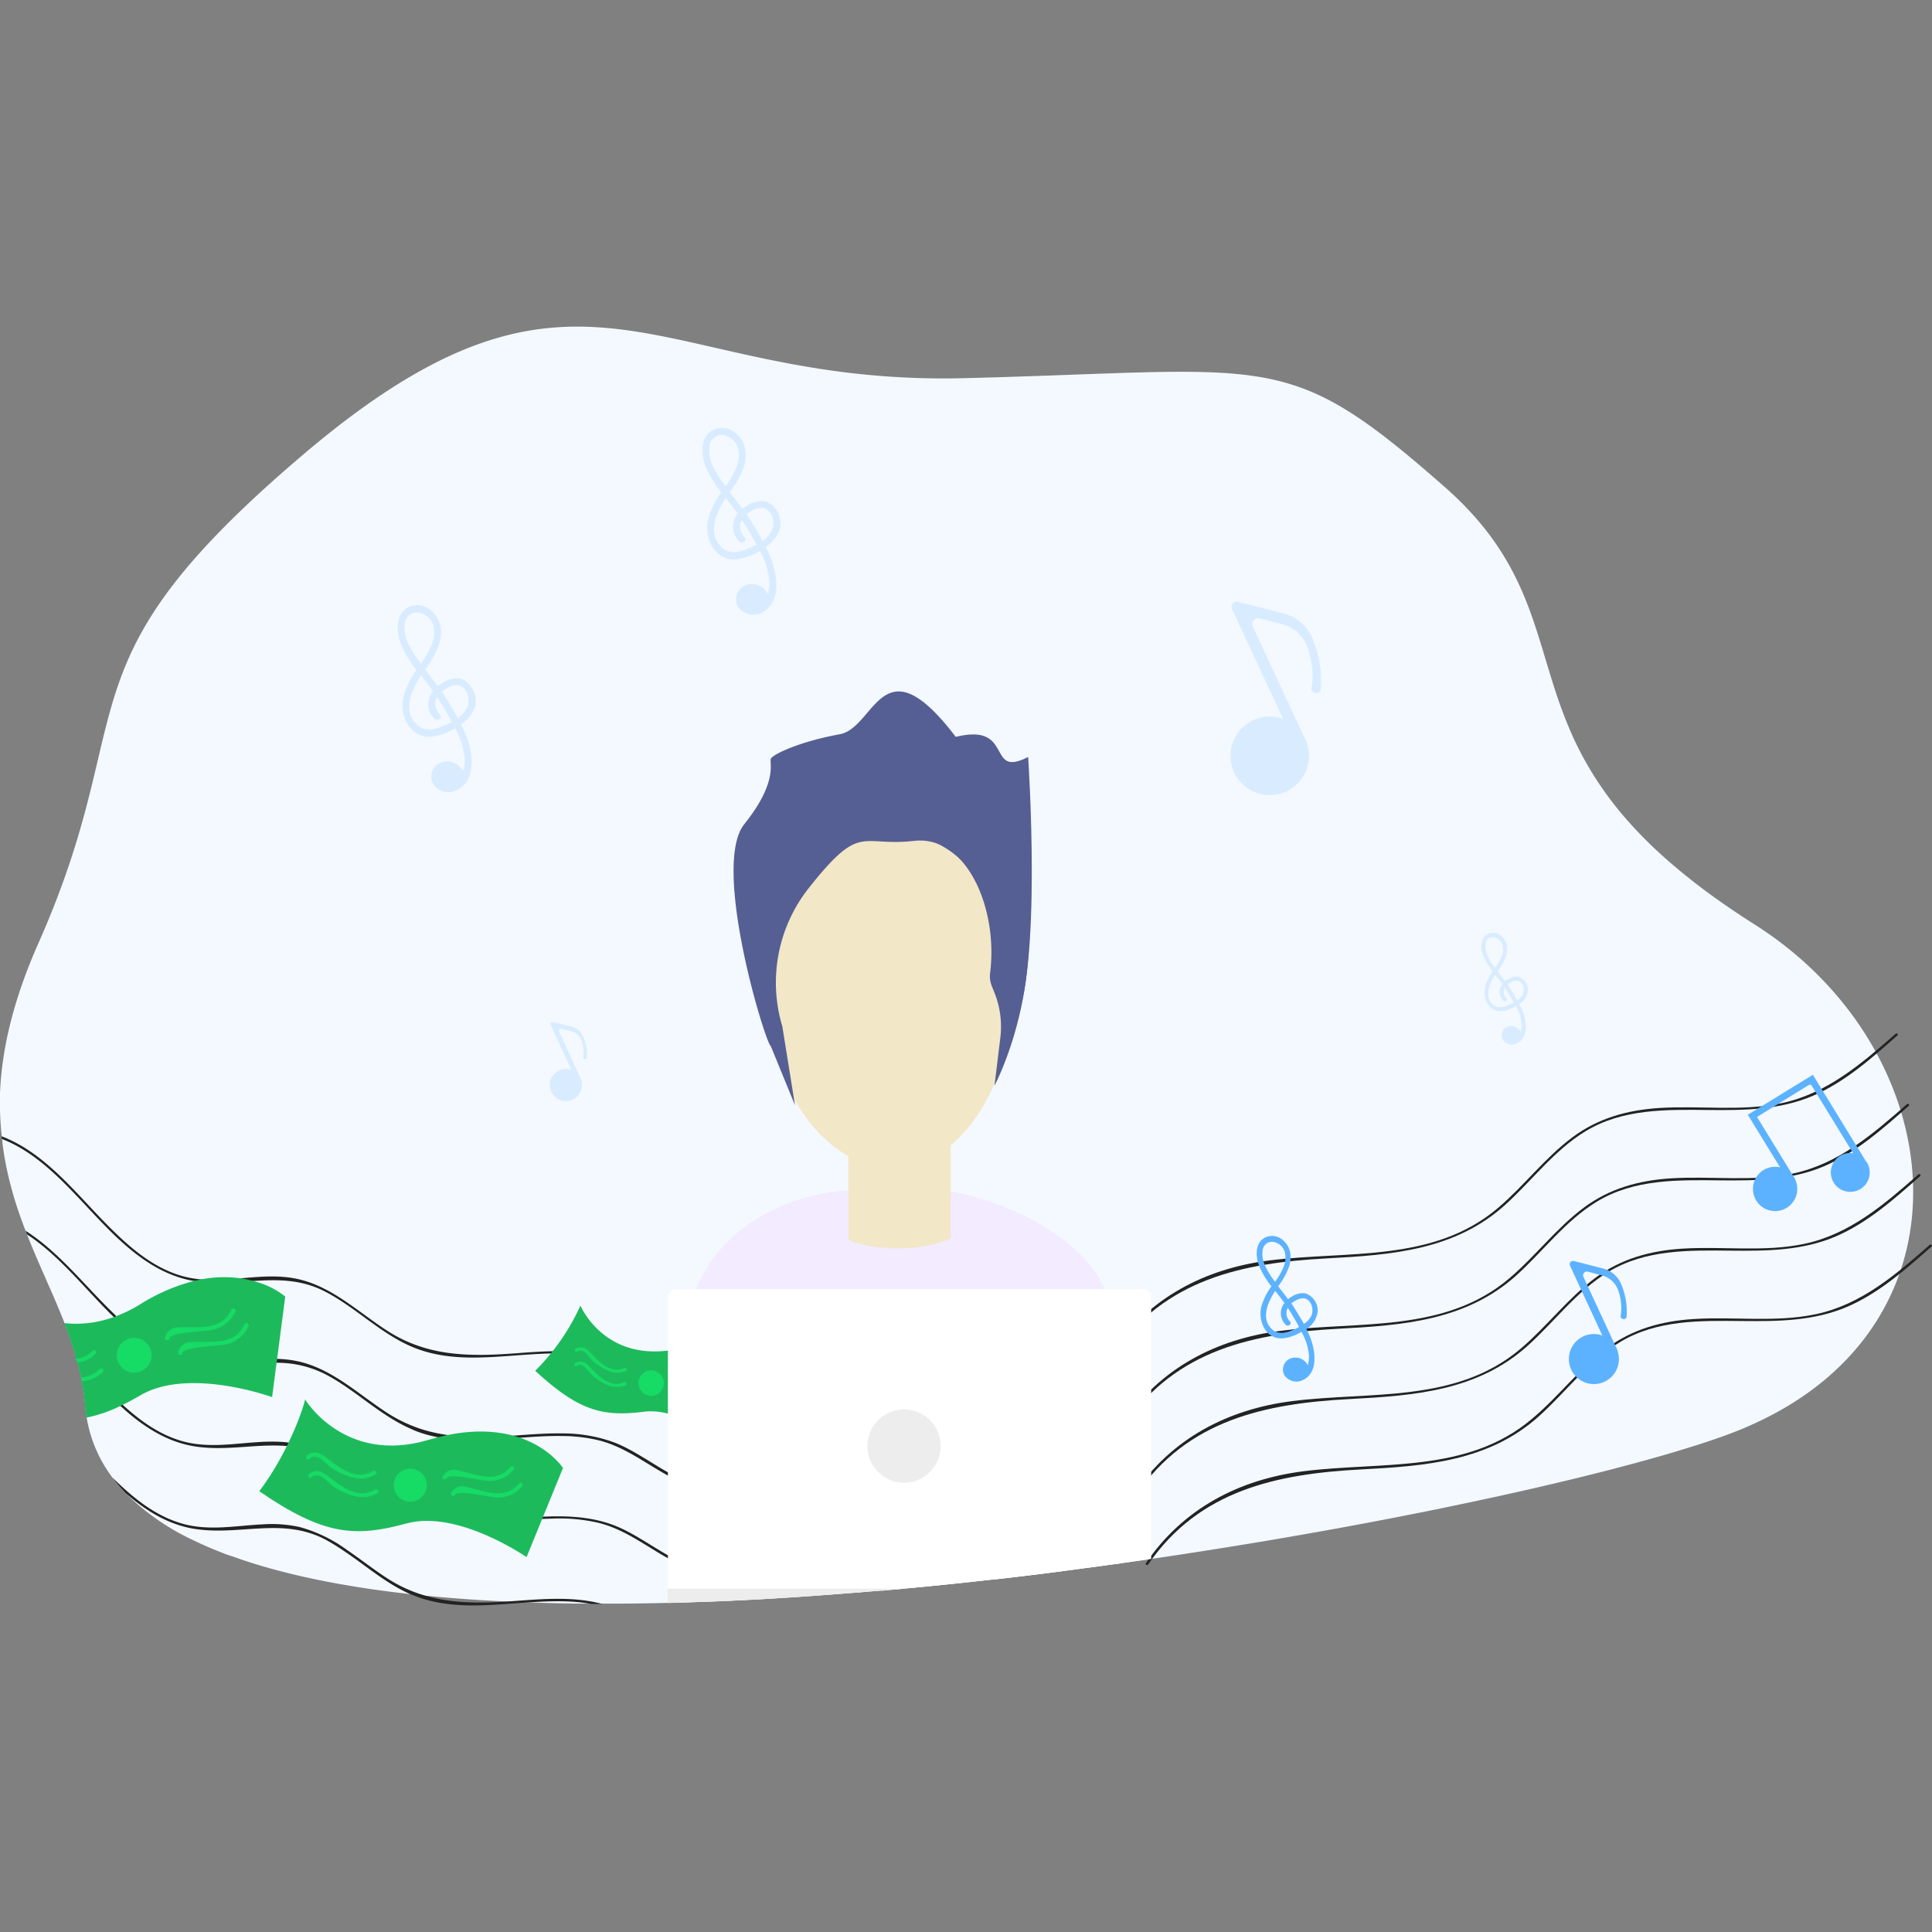 <svg xmlns="http://www.w3.org/2000/svg" viewBox="0 0 512 512"><rect x="0" y="0" width="512" height="512" fill="#808080" stroke="none"/><title>Asset 4</title><g id="e8a7c80b-045d-4266-a66b-d8e1e21df8d7" data-name="Layer 2"><g id="f877f980-9f3e-4433-9d00-7825f51df6e8" data-name="Layer 1"><path d="M463.89,377.72c-1.33.59-2.69,1.17-4.09,1.71-2.88,1.12-6.33,2.33-10.3,3.59l-1.74.54q-5.47,1.72-12.08,3.54c-.67.17-1.34.36-2,.54-2.83.77-5.79,1.55-8.88,2.34l-2.42.61q-4.44,1.12-9.19,2.24c-.82.21-1.66.4-2.5.59-4.47,1.06-9.14,2.11-14,3.18l-1.87.4c-3.79.82-7.69,1.65-11.68,2.47l-5.48,1.12-.3.06-5.69,1.12c-3.41.68-6.89,1.34-10.42,2l-3.31.62q-7.17,1.33-14.61,2.61l-3.27.57q-6.55,1.14-13.3,2.21c-2.24.37-4.49.72-6.76,1.08l-.3.05-6.44,1-3.54.53-3.46.52-1.18.17-2.28.33-5,.71-.62.09-3.09.42-1.78.24-5.67.76q-3.73.5-7.48,1-7.84,1-15.73,1.89l-.31,0c-7.75.88-15.53,1.69-23.28,2.39q-1.68.17-3.36.31l-2.52.23c-.21,0-.42,0-.63,0l-3.77.32-2.28.19-2,.15c-14,1.12-28,2-41.55,2.41l-2.33.08-1.48.05-3,.08-3.9.09q-4,.08-8,.1l-5.37,0h-2.95q-8.94,0-17.55-.36c-1.85-.06-3.68-.14-5.51-.23,0,0,0,0,0,0q-6.28-.29-12.32-.76c-2.76-.21-5.45-.44-8.11-.71H113l-1.43-.14-2.39-.26c-18.12-2-34.28-5.24-47.6-10.06L60,411.94a.61.61,0,0,1-.19-.08c-2.85-1.08-5.55-2.23-8.11-3.46a63.78,63.78,0,0,1-18.3-12.59,41.05,41.05,0,0,1-3.61-4.24,36.27,36.27,0,0,1-6.82-15.88c-.19-1.12-.33-2.28-.42-3.45a58.51,58.51,0,0,0-.84-6.23c-.06-.35-.13-.7-.21-1-.26-1.31-.57-2.6-.9-3.89,0-.06,0-.13-.05-.19l-.23-.82c0-.12-.06-.24-.1-.36-.88-3.08-1.93-6.09-3.12-9.1-.14-.37-.28-.75-.44-1.12-1.39-3.5-2.92-7-4.48-10.51-.09-.21-.17-.41-.26-.61-1.61-3.64-3.23-7.36-4.73-11.19-.13-.31-.26-.63-.36-.94-.21-.5-.4-1-.58-1.49-.09-.22-.17-.44-.24-.67a99.91,99.91,0,0,1-4.31-14.77l-.15-.79c-.42-2.18-.79-4.4-1-6.7,0-.23-.06-.48-.09-.71A80.7,80.7,0,0,1,0,290.72q0-.5,0-1c.46-11.37,3.35-24.32,10.12-39.62C37.91,187.48,14.3,176.7,80,120.76c74.79-63.71,93.4-18.48,175.53-20.54S340.72,92,382.8,129c24.88,21.82,23.59,42.22,33.39,64.78l.26.59a86.33,86.33,0,0,0,8.36,14.83c.13.19.26.37.41.57s.35.52.54.77l.4.54c1.44,1.94,3,3.93,4.76,5.92q.23.29.5.58c2,2.25,4.18,4.55,6.62,6.85l.54.53.06.05.44.41c2.14,2,4.45,4,7,6.08.19.17.4.33.61.49,2.14,1.74,4.4,3.48,6.82,5.24l.58.41q5,3.61,10.87,7.34C517.13,278,525.17,350.6,463.89,377.72Z" fill="#f3f9ff"/><path d="M297.18,414.27l-3.09.42-1.78.24-5.67.76q-3.73.5-7.48,1-7.84,1-15.73,1.89l-.31,0c-7.75.88-15.53,1.69-23.28,2.39q-1.68.17-3.36.31l-2.52.23c-.21,0-.42,0-.63,0l-3.77.32-2.28.19-2,.15c-14,1.12-28,2-41.55,2.41l-2.33.08-1.48.05c-.09-1-.18-2.15-.3-3.48,0-.1,0-.21,0-.31-.17-2-.33-4.34-.49-7,0-.26,0-.51-.05-.77-.37-6.1-.71-13.58-.76-21.52,0-.26,0-.51,0-.77,0-6.8.13-13.92.64-20.79,0-.24,0-.49.05-.72.73-9.43,2.11-18.35,4.52-25.33.3-.86.62-1.7,1-2.51,10.38-24.91,39.59-26,39.59-26l.76-.14c.52-.09,1-.18,1.56-.24h0a74.12,74.12,0,0,1,23.45.21s0,0,0,0c.68.1,1.36.23,2,.36,19.56,3.75,36,14.49,40.82,25.83a1.43,1.43,0,0,1,.09.21C297.72,353.66,297.62,392.88,297.18,414.27Z" fill="#f3ebff"/><path d="M257.61,322.22c0,2.37-2.21,4.51-5.77,6.06a36.12,36.12,0,0,1-14,2.52,37.85,37.85,0,0,1-12.62-2c-4.35-1.57-7.12-3.94-7.12-6.59s2.6-4.88,6.73-6.45a37.35,37.35,0,0,1,13-2.13,35.87,35.87,0,0,1,14.08,2.57C255.45,317.76,257.61,319.88,257.61,322.22Z" fill="#f3ebff"/><path d="M251.95,282.72v45.43l-.11.14a36.12,36.12,0,0,1-14,2.52,37.85,37.85,0,0,1-12.62-2,5.38,5.38,0,0,1-.39-.43V282.72Z" fill="#f2e7c7"/><ellipse cx="235.49" cy="259.34" rx="33.15" ry="50.15" transform="translate(-7.59 7.1) rotate(-1.7)" fill="#f2e7c7"/><path d="M204.25,277.19l6.44,15.73L207.32,272a40.37,40.37,0,0,1,7-36.64c13.87-17.53,13.58-10.9,27.93-12.52,13.88-1.57,22.32,17.84,20.14,35a6.93,6.93,0,0,0,.43,3.43l.76,1.9a24.13,24.13,0,0,1,1.52,11.83l-1.55,12.71s22.62-42.07-3.51-82.69-27-12.33-37.52-10.43-18,5.39-18.28,6.59,1.81,6.24-7,17.24S202.82,276.43,204.25,277.19Z" fill="#555f93"/><path d="M217.11,221.41s17.17-20.6,34.76-25.75,9,10.94,20.6,4.94c0,0,3.86,56.87-3.86,71.46S283.64,208.11,217.11,221.41Z" fill="#555f93"/><path d="M197.5,371.14c-6.21,3.28-12.61,1.91-18.52-1-.68-.33-1.35-.68-2-1-.51-.27-1-.55-1.51-.85-5.45-3.21-10.42-6.85-16.66-8.45-6.09-1.56-12.46-1.27-18.67-.88-10.4.68-21.18,2.15-31.06-2.09-8.46-3.63-14.95-10.51-23.09-14.67-6.22-3.18-12.37-3.13-18.61-2.74-5.19.32-10.43.89-15.82,0l-.22,0h0c-6.77-1.13-12.66-4.78-17.78-9.19C22.71,321,14,307.08.49,301.83c0-.23-.06-.48-.09-.71,11.24,4.26,19.21,14.49,27.54,23,5.76,5.85,12.15,11.68,20.21,14a27.11,27.11,0,0,0,5.2.94h0a61.78,61.78,0,0,0,10.57-.3h0c5.14-.45,10.29-.93,15.36.28,9,2.12,15.84,8.81,23.41,13.66,10.36,6.66,21.19,6.84,33.1,6,9.08-.66,18.49-1.55,27.15,1.87,4.66,1.83,9.24,5.14,14,7.83.68.39,1.38.76,2.07,1.12,5.72,2.95,11.65,4.55,18.14,1.11A.33.33,0,0,1,197.5,371.14Z" fill="#232323"/><path d="M197.5,393c-6.44,3.41-13.07,1.8-19.16-1.27-.46-.23-.93-.48-1.38-.72s-1-.55-1.51-.85C170,387,165,383.33,158.79,381.73a42.07,42.07,0,0,0-9.9-1.17c-2.92-.05-5.86.1-8.77.3-9.53.63-19.37,1.91-28.55-1.13-.84-.28-1.67-.59-2.51-1-8.46-3.63-14.95-10.51-23.09-14.67a28.21,28.21,0,0,0-12.7-2.91c-7.12-.14-14.29,1.38-21.73.21a31.74,31.74,0,0,1-12.26-4.91c-.89-.55-1.75-1.16-2.6-1.79-1.08-.8-2.14-1.65-3.15-2.54s-2.3-2-3.43-3.14c-7.49-7.27-14.28-16.18-22.94-21.85-.13-.31-.26-.63-.36-.94,8,5.06,14.47,13,21.13,19.73.93.94,1.88,1.88,2.85,2.82,5,4.82,10.61,9.23,17.37,11.19,8.34,2.42,16.85-.09,25.28.19a28.87,28.87,0,0,1,5.91.73c9,2.12,15.84,8.81,23.41,13.66a37.85,37.85,0,0,0,9.91,4.52c7.35,2.15,15,2,23.19,1.45,4.34-.31,8.76-.68,13.13-.61a39.36,39.36,0,0,1,14,2.47c4.66,1.83,9.24,5.14,14,7.83.45.26.91.5,1.38.75,5.94,3.18,12.09,5.06,18.84,1.48A.33.33,0,0,1,197.5,393Z" fill="#232323"/><path d="M197.5,414.91c-6.15,3.26-12.49,1.93-18.35-.88-.73-.35-1.47-.72-2.19-1.12-.51-.27-1-.55-1.51-.85-5.45-3.21-10.42-6.85-16.66-8.45A46.11,46.11,0,0,0,146,402.46c-2,.05-4,.15-5.92.28l-1.31.09c-8,.57-16.13,1.43-23.91-.31a32.66,32.66,0,0,1-5.83-1.87,57.43,57.43,0,0,1-11-6.62l-1-.72A83.5,83.5,0,0,0,86,386a27.59,27.59,0,0,0-11.6-2.88c-7.48-.33-15,1.42-22.83.18-6.88-1.08-12.82-4.76-18-9.23-.55-.48-1.09-1-1.64-1.45-2.47-2.27-4.84-4.74-7.2-7.26-.28-.28-.55-.57-.82-.86l-3.19-3.41-.17-.18-.75-.77.52-.05c0-.12-.06-.24-.1-.36l.32.33.86.91,3.08,3.26h0c.26.3.53.58.8.86.89.94,1.78,1.87,2.68,2.78,1.48,1.51,3,3,4.6,4.46,4.57,4.16,9.63,7.83,15.62,9.55,8.69,2.52,17.58-.31,26.33.23a28.46,28.46,0,0,1,4.85.7c6.94,1.64,12.59,6,18.3,10.12l1,.71c1.35,1,2.73,1.93,4.12,2.83A38,38,0,0,0,116.91,402c6.05,1.09,12.33.94,18.94.46l.81-.05c3.14-.23,6.31-.48,9.46-.55,5.74-.12,11.46.33,16.88,2.47,4.66,1.83,9.24,5.14,14,7.83.71.4,1.42.79,2.14,1.15,5.7,2.94,11.61,4.51,18.08,1.08A.33.33,0,0,1,197.5,414.91Z" fill="#232323"/><path d="M159.63,425.07h-2.92c-5.45-1-11.09-.77-16.58-.42l-1,.06c-10.07.7-20.46,1.94-30-2.11l-.09,0c-6.68-2.87-12.13-7.75-18.14-11.74,0,0,0,0,0,0A51.21,51.21,0,0,0,86,407.88c-5.6-2.86-11.15-3.12-16.75-2.85-5.79.27-11.65,1.09-17.68.14-6.88-1.08-12.82-4.76-18-9.23l-.17-.14a41.05,41.05,0,0,1-3.61-4.24c5.28,5.2,11.16,10.09,18.39,12.18s14.31.55,21.48.23a34.25,34.25,0,0,1,9.71.7A38.42,38.42,0,0,1,92,410.78c3.62,2.46,7.08,5.21,10.73,7.56A37.26,37.26,0,0,0,113.19,423c6.53,1.82,13.29,1.89,20.43,1.47,0,0,0,0,0,0l2.2-.15C143.75,423.75,151.93,423,159.63,425.07Z" fill="#232323"/><path d="M122.19,191.95l0,0c2.06-1.42,3.86-3.49,3.91-6.12.05-2.47-1.61-5.34-4.15-6a6.62,6.62,0,0,0-4.44,1,9.46,9.46,0,0,0-1.49,1c-1.09-1.48-2.23-2.92-3.36-4.39a24.77,24.77,0,0,0,3.76-6.85c.09-.27.15-.54.22-.8a9.46,9.46,0,0,0,.1-3.81,7.36,7.36,0,0,0-1.43-3.1,6.63,6.63,0,0,0-.88-.93,5.5,5.5,0,0,0-6.09-1.11,4.87,4.87,0,0,0-1.36,1,4.28,4.28,0,0,0-.64.8c-1.36,2.11-1.11,5.23-.27,7.56a2.74,2.74,0,0,0,.12.35,3.08,3.08,0,0,0,.14.3,28.66,28.66,0,0,0,4.06,6.72,21.59,21.59,0,0,0-3.43,6.86c-1.21,4.84,1.42,11.11,7.15,10.83a15.05,15.05,0,0,0,6.5-2.24,19.85,19.85,0,0,1,2.52,8.21,10.45,10.45,0,0,1-.45,3.18l0-.08a4.73,4.73,0,0,0-6-2.2,4.1,4.1,0,0,0-1.91,5.64,4.91,4.91,0,0,0,6,1.78c6.06-2.61,4.43-11.1,2.3-15.73C122.78,193.13,122.48,192.54,122.19,191.95Zm-14-21.39c-.12-.24-.21-.48-.31-.72a8.67,8.67,0,0,1-.58-4.56,3.32,3.32,0,0,1,1.91-2.74,3.67,3.67,0,0,1,2.78.1,4.86,4.86,0,0,1,2.86,3.26,7.63,7.63,0,0,1-.08,3.81c-.06.26-.14.51-.22.77a23.76,23.76,0,0,1-3,5.38l-.45-.61A26.6,26.6,0,0,1,108.2,170.56Zm9.89,21.54c-2.34,1.08-5.19,2-7.38.12-4.21-3.58-1.65-9.37.88-13.21,1.07,1.36,2.15,2.72,3.15,4.12a5.46,5.46,0,0,0,.36,7.34c.77.89,2.32-.15,1.53-1.06-1.43-1.62-1.56-3.26-.79-4.64,1.39,2.1,2.68,4.29,3.89,6.52C119.19,191.59,118.62,191.84,118.09,192.1Zm-.22-7.64c-.26-.39-.52-.79-.77-1.16a7.17,7.17,0,0,1,1.24-.84,5.11,5.11,0,0,1,3-.86c2.59.45,3.42,3.94,2.43,6a7.55,7.55,0,0,1-2.47,2.72C120.25,188.32,119.08,186.36,117.87,184.47Z" fill="#d9ecff"/><path d="M202.94,144.94l0,0c2.06-1.42,3.86-3.49,3.91-6.1s-1.61-5.34-4.15-6a6.57,6.57,0,0,0-4.43,1,9.86,9.86,0,0,0-1.51,1c-1.09-1.48-2.23-2.92-3.35-4.39a24.73,24.73,0,0,0,3.75-6.85,5.62,5.62,0,0,0,.22-.8,9.45,9.45,0,0,0,.1-3.81,7.25,7.25,0,0,0-1.42-3.1,8.6,8.6,0,0,0-.89-.93,5.47,5.47,0,0,0-6.09-1.09,5.24,5.24,0,0,0-1.36.94,4.09,4.09,0,0,0-.63.8c-1.38,2.11-1.12,5.23-.28,7.56,0,.13.09.23.12.35l.14.31a29.49,29.49,0,0,0,4.06,6.71,21.79,21.79,0,0,0-3.42,6.88c-1.21,4.84,1.42,11.1,7.16,10.82a15,15,0,0,0,6.49-2.24,19.53,19.53,0,0,1,2.52,8.21,10.4,10.4,0,0,1-.45,3.18l0-.08a4.71,4.71,0,0,0-6-2.19,4.09,4.09,0,0,0-1.91,5.63,4.91,4.91,0,0,0,6,1.78c6.06-2.61,4.43-11.1,2.3-15.73C203.53,146.12,203.24,145.53,202.94,144.94Zm-14-21.39-.31-.72a8.79,8.79,0,0,1-.58-4.56,3.28,3.28,0,0,1,1.91-2.73,3.61,3.61,0,0,1,2.78.09,4.91,4.91,0,0,1,2.87,3.26,7.63,7.63,0,0,1-.09,3.81c-.06.26-.13.51-.22.77a23.16,23.16,0,0,1-3,5.39c-.15-.22-.3-.42-.45-.62A26.61,26.61,0,0,1,189,123.55Zm9.89,21.55c-2.34,1.07-5.18,2-7.38.1-4.21-3.58-1.64-9.37.88-13.2,1.08,1.35,2.15,2.7,3.15,4.12a5.45,5.45,0,0,0,.37,7.33c.76.9,2.3-.15,1.52-1-1.43-1.64-1.56-3.27-.77-4.65,1.38,2.1,2.68,4.29,3.89,6.52C199.94,144.58,199.38,144.85,198.85,145.1Zm-.22-7.65c-.26-.39-.52-.79-.77-1.16a7.18,7.18,0,0,1,1.24-.84,5.22,5.22,0,0,1,3.05-.86c2.58.45,3.42,4,2.42,6a7.34,7.34,0,0,1-2.47,2.72C201,141.31,199.84,139.35,198.63,137.46Z" fill="#d9ecff"/><path d="M75.59,343.6l-2.16,16.57-.14,1-1.18,9.08s-22-8-34.84-.51c-1.64.94-3.19,1.8-4.73,2.55l-.63.3a36.68,36.68,0,0,1-9,3.09c-.19-1.12-.33-2.28-.42-3.45a58.51,58.51,0,0,0-.84-6.23c-.06-.35-.13-.7-.21-1-.26-1.31-.57-2.6-.9-3.89,0-.06,0-.13-.05-.19l-.75-.77.52-.05c0-.12-.06-.24-.1-.36-.88-3.08-1.93-6.09-3.12-9.1a29.11,29.11,0,0,0,13-1.57c.22-.08.45-.15.67-.24a37.61,37.61,0,0,0,6.52-3.22,49.75,49.75,0,0,1,14-6.09c.7-.18,1.38-.32,2-.45h0a31.62,31.62,0,0,1,10.57-.3,28.9,28.9,0,0,1,3.43.75A21.68,21.68,0,0,1,75.59,343.6Z" fill="#1dba5c"/><circle cx="35.53" cy="359.17" r="4.62" transform="translate(-126 36.41) rotate(-20.94)" fill="#16db65"/><path d="M25.37,358.72a7.92,7.92,0,0,1-4,2.23,5.82,5.82,0,0,1-.68.12h-.12c0-.06,0-.13-.05-.19l-.75-.77.52-.05.22,0a7,7,0,0,0,3.94-2C25,357.45,25.91,358.2,25.37,358.72Z" fill="#16db65"/><path d="M27.24,363.59a8.74,8.74,0,0,1-2,1.48,5.43,5.43,0,0,1-.55.27,8.44,8.44,0,0,1-3,.67c-.06-.35-.13-.7-.21-1a7.11,7.11,0,0,0,2.41-.49,5.7,5.7,0,0,0,.57-.27h0a7.37,7.37,0,0,0,1.85-1.36C26.85,362.32,27.78,363.05,27.24,363.59Z" fill="#16db65"/><path d="M44.87,354.71c.46-1.83,9.92-1.77,11.91-2.41a8.54,8.54,0,0,0,5.59-4.7.59.59,0,0,0-1.08-.48c-2.63,5.79-9.1,4.35-14,4.66a3.45,3.45,0,0,0-3.56,2.74c-.19.74,1,.93,1.17.19Z" fill="#16db65"/><path d="M48.35,358.59c.46-1.83,9.92-1.77,11.91-2.41a8.54,8.54,0,0,0,5.59-4.7.59.59,0,0,0-1.08-.48c-2.63,5.79-9.1,4.35-14,4.66a3.45,3.45,0,0,0-3.56,2.74c-.19.74,1,.93,1.17.19Z" fill="#16db65"/><path d="M80.85,370.86s10.45,17.39,32.77,10.7c25.82-7.74,35.58,7.47,35.58,7.47l-9.66,23.62s-18.22-12.64-31.82-8.92-21.94,3.19-39-8.53C77.33,383.66,80.9,371.31,80.85,370.86Z" fill="#1dba5c"/><circle cx="108.7" cy="393.61" r="4.38" transform="translate(-41.45 13.87) rotate(-6.14)" fill="#16db65"/><path d="M82,386.61c2.17-1.82,4.37,1.38,5.78,2.38a18.59,18.59,0,0,0,4.17,2.08c2.69,1,5.08,1.11,7.57-.32.63-.36,0-1.26-.67-.9-5,2.88-9.33-1.43-13-4-1.5-1.05-3-1.34-4.5-.11-.55.46.11,1.37.67.9Z" fill="#16db65"/><path d="M82.5,391.52c2.17-1.82,4.37,1.38,5.78,2.38A18.59,18.59,0,0,0,92.46,396c2.69,1,5.08,1.11,7.57-.32.63-.36,0-1.26-.67-.9-5,2.88-9.33-1.43-13-4-1.5-1.05-3-1.34-4.5-.11-.55.46.11,1.37.67.9Z" fill="#16db65"/><path d="M118.35,391.78c.87-1.57,9.52.78,11.5.68a8.1,8.1,0,0,0,6.27-3,.56.56,0,0,0-.87-.7c-3.81,4.67-9.39,1.79-14,.87a3.27,3.27,0,0,0-3.92,1.65c-.35.63.68,1.09,1,.46Z" fill="#16db65"/><path d="M120.6,396.18c.87-1.57,9.52.78,11.5.68a8.1,8.1,0,0,0,6.27-3,.56.56,0,0,0-.87-.7c-3.81,4.67-9.39,1.79-14,.87a3.27,3.27,0,0,0-3.92,1.65c-.35.63.68,1.09,1,.46Z" fill="#16db65"/><path d="M153.82,346s6.05,14.46,23.85,11.82c20.6-3,26.37,9.66,26.37,9.66l-10,17s-12.52-11.69-23.33-10.36-17.12,0-28.87-10.85A58.58,58.58,0,0,0,153.82,346Z" fill="#1dba5c"/><circle cx="172.57" cy="366.53" r="3.38" transform="translate(-200.15 525.3) rotate(-87.86)" fill="#16db65"/><path d="M152.92,358.21c1.86-1.15,3.18,1.54,4.16,2.46a14.36,14.36,0,0,0,3,2.05,6.42,6.42,0,0,0,5.83.59c.52-.2.11-1-.41-.76-4.16,1.65-7-2.13-9.51-4.52a2.62,2.62,0,0,0-3.43-.58c-.47.29-.07,1.06.41.76Z" fill="#16db65"/><path d="M152.78,362c1.86-1.15,3.18,1.54,4.16,2.46a14.36,14.36,0,0,0,3,2.05,6.42,6.42,0,0,0,5.83.59c.52-.2.11-1-.41-.76-4.16,1.65-7-2.13-9.51-4.52a2.62,2.62,0,0,0-3.43-.58c-.47.29-.07,1.06.41.76Z" fill="#16db65"/><path d="M180.15,366.21c.84-1.1,7.19,1.66,8.72,1.8a6.25,6.25,0,0,0,5.12-1.56.43.43,0,0,0-.59-.64c-3.43,3.15-7.38.32-10.8-.89a2.53,2.53,0,0,0-3.18.82c-.34.44.4.91.73.47Z" fill="#16db65"/><path d="M181.38,369.82c.84-1.1,7.19,1.66,8.72,1.8a6.25,6.25,0,0,0,5.12-1.56.43.43,0,0,0-.59-.64c-3.43,3.15-7.38.32-10.8-.89a2.53,2.53,0,0,0-3.18.82c-.34.44.4.91.73.47Z" fill="#16db65"/><path d="M295.19,358.72c13.47-19.7,34.08-24.06,56.52-25.24,17.1-.9,33.83-2.16,47.13-14.14,7.14-6.43,13-14.49,21.34-19.55,9.89-6,21.44-5.75,32.6-5.63,9.39.1,18.85,0,27.63-3.75,8.51-3.65,15.57-9.95,22.42-16,.31-.28-.15-.73-.46-.46-9,7.92-18.22,15.87-30.23,18.4-10.66,2.25-21.64.59-32.41,1.28-8.41.54-16.19,2.67-23,7.75-7.32,5.45-12.83,12.87-19.76,18.75-17.1,14.51-39.77,11.28-60.49,13.89-17.19,2.16-32,9.92-41.85,24.39-.23.34.32.67.56.32Z" fill="#232323"/><path d="M298.2,377.37c13.47-19.7,34.08-24.06,56.52-25.24,17.1-.9,33.83-2.16,47.13-14.14,7.14-6.43,13-14.49,21.34-19.55,9.89-6,21.44-5.75,32.6-5.63,9.39.1,18.85,0,27.63-3.75,8.51-3.65,15.57-9.95,22.42-16,.31-.28-.15-.73-.46-.46-9,7.92-18.22,15.87-30.23,18.4-10.66,2.25-21.64.59-32.41,1.28-8.41.54-16.19,2.67-23,7.75-7.32,5.45-12.83,12.87-19.76,18.75-17.1,14.51-39.77,11.28-60.49,13.89-17.19,2.16-32,9.92-41.85,24.39-.23.34.32.67.56.32Z" fill="#232323"/><path d="M301.22,396c13.47-19.7,34.08-24.06,56.52-25.24,17.1-.9,33.83-2.16,47.13-14.14,7.14-6.43,13-14.49,21.34-19.55,9.89-6,21.44-5.75,32.6-5.63,9.39.1,18.85,0,27.63-3.75,8.51-3.65,15.57-9.95,22.42-16,.31-.28-.15-.73-.46-.46-9,7.92-18.22,15.87-30.23,18.4-10.66,2.25-21.64.59-32.41,1.28-8.41.54-16.19,2.67-23,7.75-7.32,5.45-12.83,12.87-19.76,18.75-17.1,14.51-39.77,11.28-60.49,13.89-17.19,2.16-32,9.92-41.85,24.39-.23.34.32.67.56.32Z" fill="#232323"/><path d="M304.24,414.65c13.47-19.7,34.08-24.06,56.52-25.24,17.1-.9,33.83-2.16,47.13-14.14,7.14-6.43,13-14.49,21.34-19.55,9.89-6,21.44-5.75,32.6-5.63,9.39.1,18.85,0,27.63-3.75,8.51-3.65,15.57-9.95,22.42-16,.31-.28-.15-.73-.46-.46-9,7.92-18.22,15.87-30.23,18.4-10.66,2.25-21.64.59-32.41,1.28-8.41.54-16.19,2.67-23,7.75C418.47,362.74,413,370.16,406,376c-17.1,14.51-39.77,11.28-60.49,13.89-17.19,2.16-32,9.92-41.85,24.39-.23.34.32.67.56.32Z" fill="#232323"/><path d="M305.07,343.88v69.26l-2.28.33-5,.71-.62.09-3.09.42-1.78.24-5.67.76q-3.73.5-7.48,1-7.84,1-15.73,1.89l-.31,0c-7.75.88-15.53,1.69-23.28,2.39q-1.68.17-3.36.31H177V343.88a2.26,2.26,0,0,1,2.25-2.25H302.82A2.26,2.26,0,0,1,305.07,343.88Z" fill="#fff"/><circle cx="239.58" cy="383.22" r="9.72" fill="#ededed"/><path d="M239.84,421q-1.68.17-3.36.31l-2.52.23c-.21,0-.42,0-.63,0l-3.77.32-2.28.19-2,.15c-14,1.12-28,2-41.55,2.41l-2.33.08-1.48.05-3,.08V421Z" fill="#ededed"/><path d="M346.2,352.18l0,0a6.2,6.2,0,0,0,3-4.76,4.79,4.79,0,0,0-3.23-4.66,5.11,5.11,0,0,0-3.46.75,7.37,7.37,0,0,0-1.17.78c-.85-1.15-1.73-2.28-2.61-3.42a19.35,19.35,0,0,0,2.92-5.33q.1-.31.17-.63a7.35,7.35,0,0,0,.08-3,5.61,5.61,0,0,0-1.1-2.42,6.16,6.16,0,0,0-.69-.72,4.27,4.27,0,0,0-4.74-.86,4,4,0,0,0-1.07.73,3.14,3.14,0,0,0-.5.63c-1.07,1.64-.87,4.07-.22,5.89,0,.1.07.18.1.27s.07.16.1.24a22.72,22.72,0,0,0,3.16,5.23,16.89,16.89,0,0,0-2.67,5.35c-.94,3.77,1.1,8.65,5.57,8.43a11.6,11.6,0,0,0,5.06-1.74,15.34,15.34,0,0,1,2,6.4,8.25,8.25,0,0,1-.35,2.48l0-.06a3.68,3.68,0,0,0-4.69-1.71,3.19,3.19,0,0,0-1.49,4.39,3.83,3.83,0,0,0,4.69,1.38c4.72-2,3.45-8.65,1.79-12.26C346.66,353.1,346.43,352.64,346.2,352.18Zm-10.89-16.66c-.09-.19-.16-.37-.24-.56a6.81,6.81,0,0,1-.46-3.55,2.58,2.58,0,0,1,1.49-2.13,2.83,2.83,0,0,1,2.17.08,3.8,3.8,0,0,1,2.23,2.53,5.91,5.91,0,0,1-.07,3q-.07.3-.17.6a18.19,18.19,0,0,1-2.36,4.2l-.35-.48A20.83,20.83,0,0,1,335.31,335.52ZM343,352.3c-1.83.84-4,1.54-5.75.09-3.28-2.79-1.28-7.3.69-10.28.84,1.06,1.68,2.11,2.46,3.21a4.25,4.25,0,0,0,.29,5.71c.6.7,1.8-.12,1.19-.82a3,3,0,0,1-.61-3.62c1.08,1.64,2.09,3.34,3,5.08C343.86,351.89,343.42,352.1,343,352.3Zm-.17-6-.6-.9a5.48,5.48,0,0,1,1-.65,4,4,0,0,1,2.37-.68c2,.35,2.67,3.08,1.89,4.67a5.75,5.75,0,0,1-1.92,2.11C344.7,349.35,343.79,347.83,342.84,346.35Z" fill="#5cb2ff"/><path d="M424.87,336.18c-2.42-.63-5.76-1.48-7.8-2a.88.88,0,0,0-1,1.23l8.56,18.51a6.63,6.63,0,1,0,4.06,4.15l0-.12c-.07-.19-.14-.38-.23-.57s-.18-.37-.29-.55l-8.56-18.49a1,1,0,0,1,1.13-1.35l3.78,1a6.23,6.23,0,0,1,4.39,4.19,13.51,13.51,0,0,1,.56,6.73.86.86,0,0,0,1.57.24,18.27,18.27,0,0,0-1.49-9A7,7,0,0,0,424.87,336.18Z" fill="#5cb2ff"/><path d="M151.55,272.1l-5-1.28a.57.57,0,0,0-.65.79l5.51,11.91a4.27,4.27,0,1,0,2.61,2.67l0-.08c0-.12-.09-.25-.15-.37s-.12-.24-.18-.35l-5.5-11.9a.63.63,0,0,1,.73-.87l2.43.64a4,4,0,0,1,2.82,2.69,8.69,8.69,0,0,1,.36,4.33.55.55,0,0,0,1,.16,11.75,11.75,0,0,0-1-5.8A4.48,4.48,0,0,0,151.55,272.1Z" fill="#d9ecff"/><path d="M402.59,266.09l0,0a4.75,4.75,0,0,0,2.34-3.65,3.69,3.69,0,0,0-2.48-3.58,3.93,3.93,0,0,0-2.65.58,5.9,5.9,0,0,0-.9.6c-.65-.89-1.33-1.75-2-2.63a14.79,14.79,0,0,0,2.24-4.1,3.36,3.36,0,0,0,.13-.48,5.66,5.66,0,0,0,.06-2.28,4.34,4.34,0,0,0-.85-1.86,5.15,5.15,0,0,0-.53-.55,3.27,3.27,0,0,0-3.64-.65,3.13,3.13,0,0,0-.82.56,2.45,2.45,0,0,0-.38.48A5.39,5.39,0,0,0,393,253c0,.08.05.14.07.21l.08.18a17.65,17.65,0,0,0,2.43,4,13,13,0,0,0-2,4.11c-.72,2.9.85,6.64,4.28,6.47a9,9,0,0,0,3.88-1.34,11.69,11.69,0,0,1,1.51,4.92,6.22,6.22,0,0,1-.27,1.9l0,0a2.82,2.82,0,0,0-3.61-1.31,2.45,2.45,0,0,0-1.14,3.37,2.94,2.94,0,0,0,3.6,1.06c3.63-1.56,2.65-6.64,1.38-9.41C402.94,266.79,402.76,266.44,402.59,266.09Zm-8.37-12.8-.18-.43a5.26,5.26,0,0,1-.35-2.73,2,2,0,0,1,1.14-1.63,2.16,2.16,0,0,1,1.66.05,2.94,2.94,0,0,1,1.72,1.95,4.57,4.57,0,0,1-.05,2.28c0,.15-.08.31-.13.46a13.86,13.86,0,0,1-1.82,3.23c-.09-.13-.18-.25-.27-.37A15.92,15.92,0,0,1,394.22,253.29Zm5.92,12.9c-1.4.64-3.1,1.18-4.41.06-2.52-2.14-1-5.61.52-7.9.65.81,1.29,1.62,1.89,2.47a3.26,3.26,0,0,0,.22,4.38c.45.54,1.38-.09.91-.62a2.29,2.29,0,0,1-.46-2.78c.82,1.26,1.6,2.57,2.33,3.9Zm-.13-4.58-.46-.69a4.3,4.3,0,0,1,.74-.5,3.12,3.12,0,0,1,1.83-.52c1.54.27,2,2.37,1.45,3.58a4.39,4.39,0,0,1-1.48,1.63C401.43,263.91,400.73,262.74,400,261.61Z" fill="#d9ecff"/><path d="M340.34,162.62c-3.8-1-9.06-2.33-12.25-3.14a1.39,1.39,0,0,0-1.6,1.93L340,190.49a10.42,10.42,0,1,0,6.38,6.52l-.06-.18c-.11-.3-.23-.6-.36-.9s-.29-.58-.45-.86L332,166a1.53,1.53,0,0,1,1.78-2.13l5.94,1.55a9.79,9.79,0,0,1,6.9,6.58c1,3.1,1.7,7.07.88,10.57A1.35,1.35,0,0,0,350,183a28.71,28.71,0,0,0-2.35-14.17A11,11,0,0,0,340.34,162.62Z" fill="#d9ecff"/><path d="M494.43,307.66l-14-22.83-17.25,10.59,8.56,13.94a5.87,5.87,0,1,0,4,3.23l0-.1c-.08-.16-.17-.32-.26-.48s-.2-.31-.31-.45l-9.44-15.38a.89.89,0,0,1-.09-.18l13.74-8.48a.53.53,0,0,1,.72.17l11,17.92a5.15,5.15,0,1,0,3.63,2.4C494.59,307.88,494.51,307.77,494.43,307.66Z" fill="#5cb2ff"/><rect width="512" height="512" fill="none"/></g></g></svg>